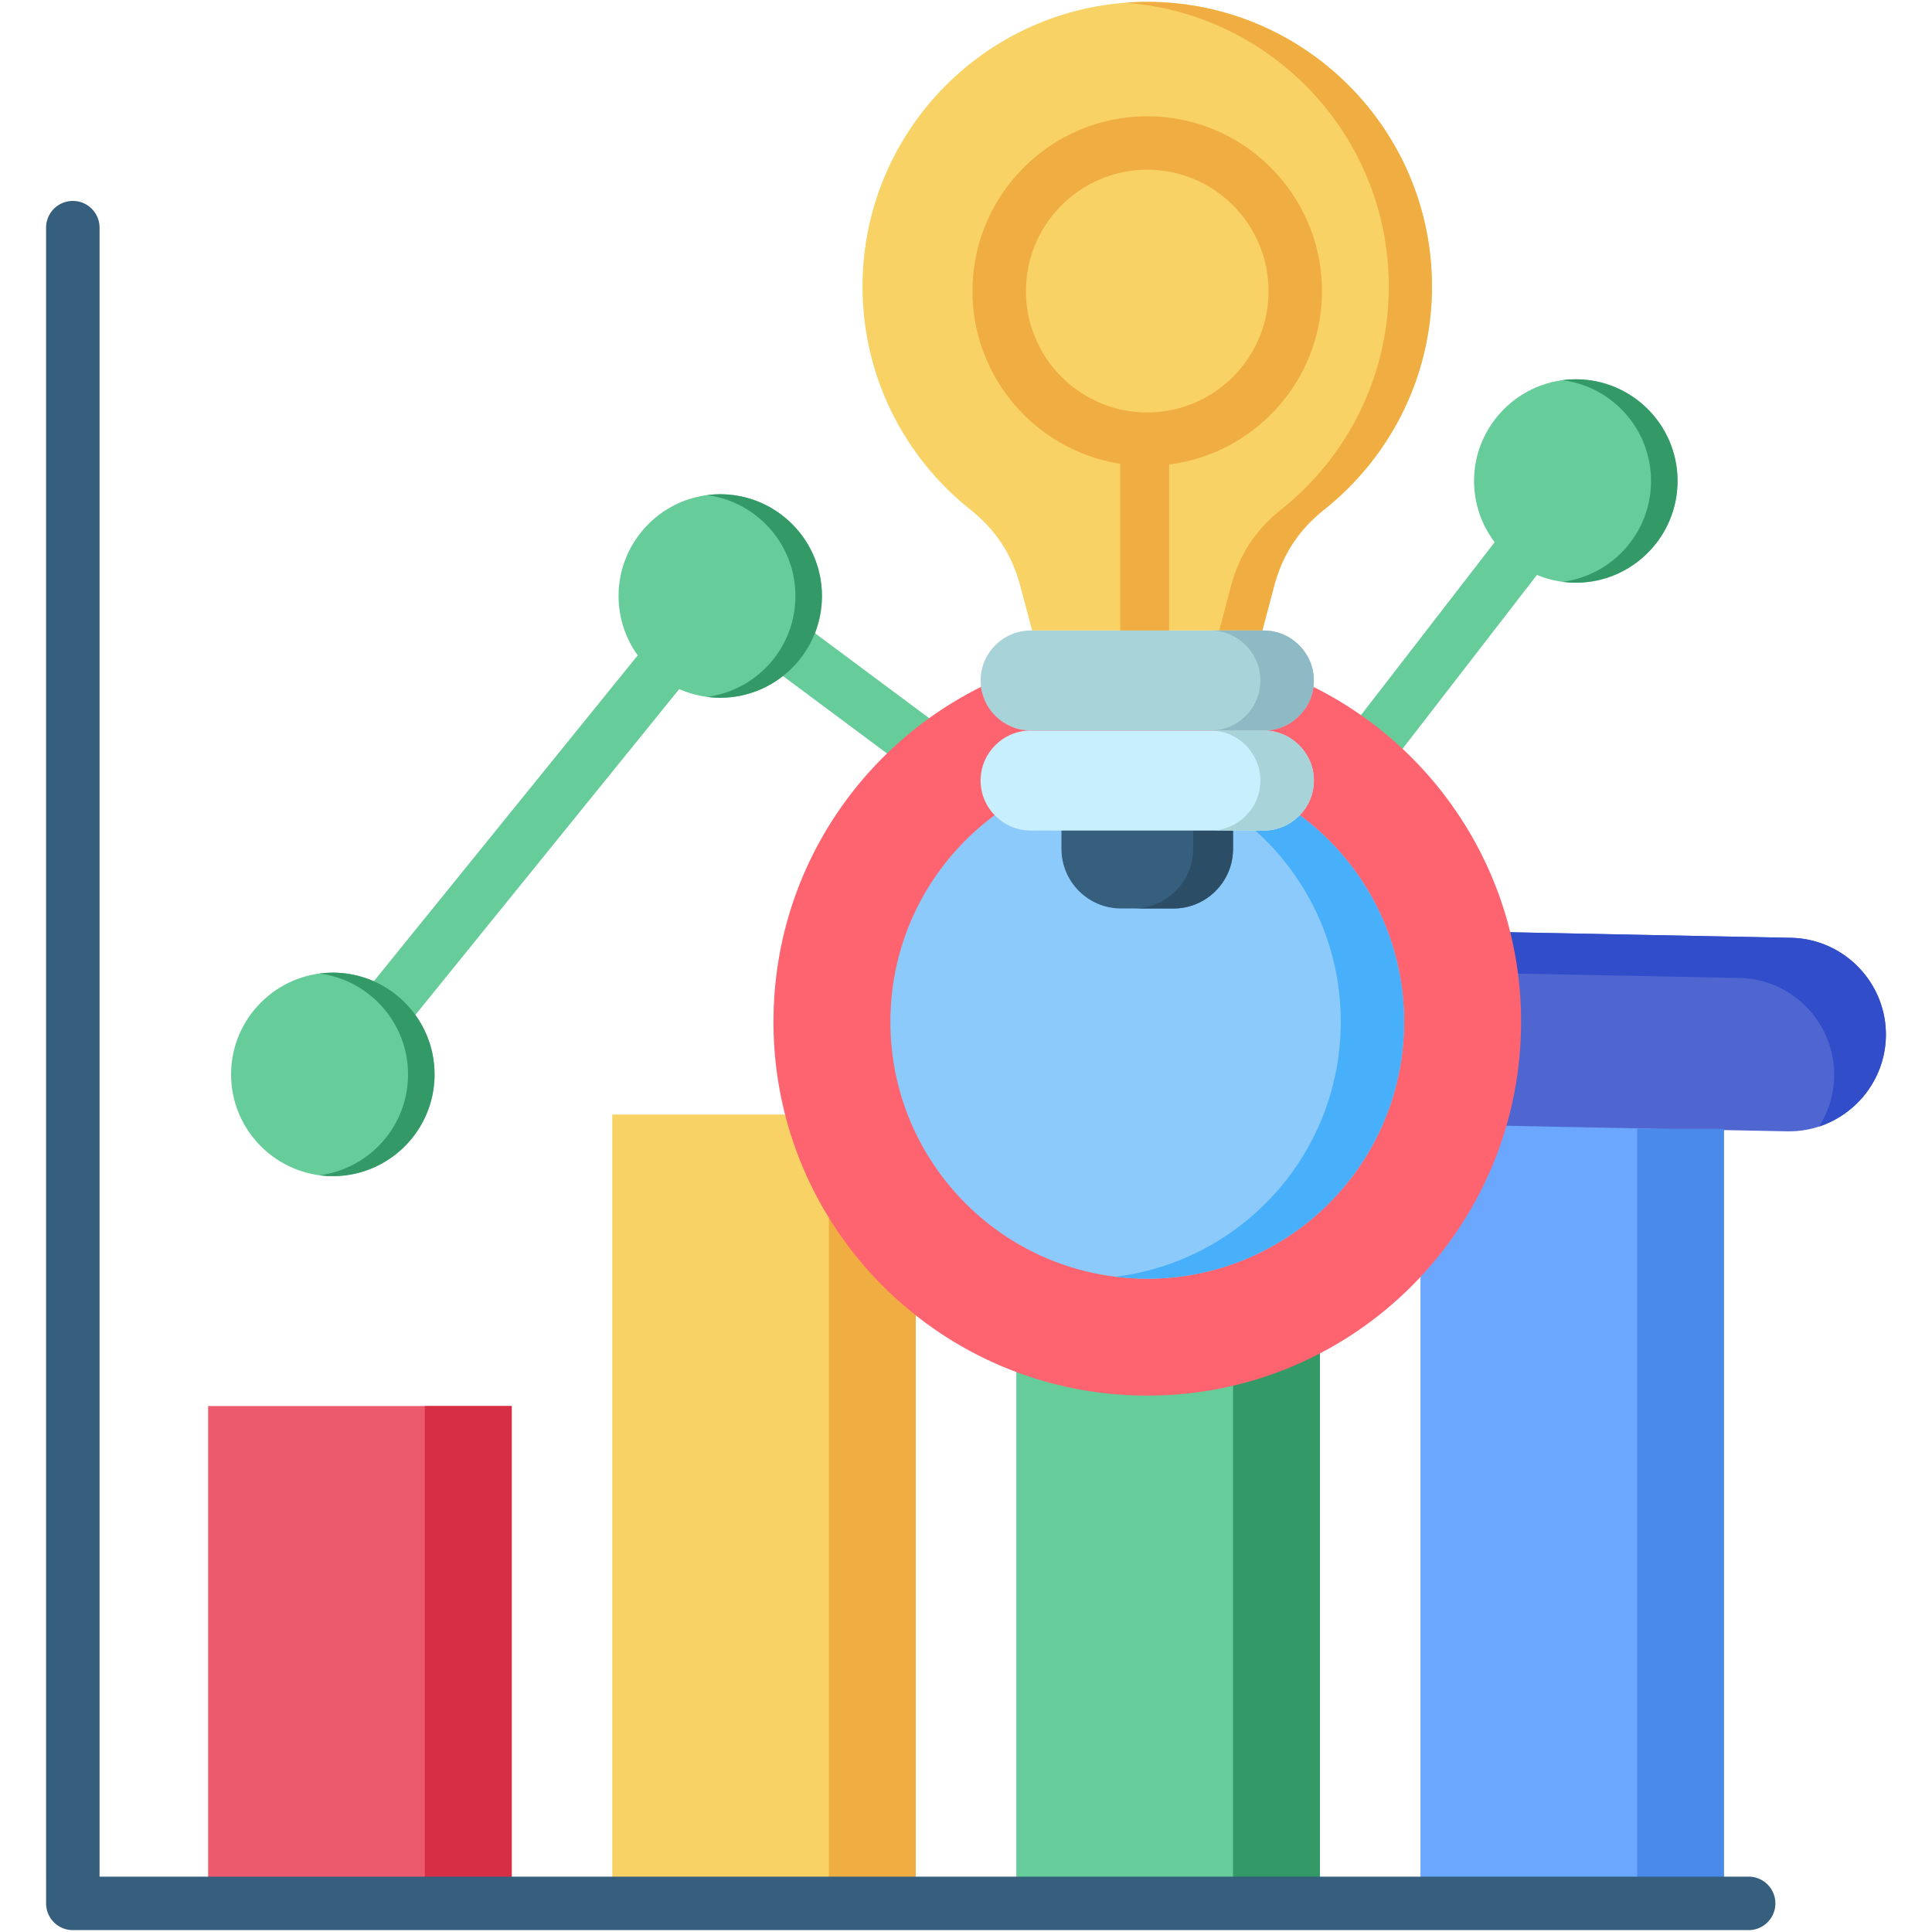 <svg xmlns="http://www.w3.org/2000/svg" version="1.1" xmlns:xlink="http://www.w3.org/1999/xlink" width="60" height="60" x="0" y="0" viewBox="0 0 512 512" style="enable-background:new 0 0 512 512" xml:space="preserve" class=""><g><path fill="#6ba7ff" fill-rule="evenodd" d="M376.44 260.288h80.429v244.127H376.44z" clip-rule="evenodd" opacity="1" data-original="#6ba7ff"></path><path fill="#4f66d0" fill-rule="evenodd" d="M339.983 271.503c.258-14.084 12.047-25.414 26.131-25.127l108.539 2.151c14.112.287 25.414 12.047 25.127 26.159-.287 14.084-12.047 25.385-26.131 25.127l-108.539-2.151c-14.112-.286-25.413-12.046-25.127-26.159z" clip-rule="evenodd" opacity="1" data-original="#4f66d0"></path><path fill="#498aeb" fill-rule="evenodd" d="M433.865 299.155h23.004v205.26h-23.004z" clip-rule="evenodd" opacity="1" data-original="#498aeb"></path><path fill="#314dc9" fill-rule="evenodd" d="M343.999 258.252c4.676-7.286 12.879-12.047 22.115-11.875l108.539 2.151c14.112.287 25.414 12.047 25.127 26.159-.23 11.158-7.659 20.566-17.727 23.865a25.27 25.27 0 0 0 4.016-13.252c.287-14.084-11.015-25.873-25.127-26.131l-108.539-2.151a25.495 25.495 0 0 0-8.404 1.234z" clip-rule="evenodd" opacity="1" data-original="#314dc9"></path><path fill="#ec5a6e" fill-rule="evenodd" d="M55.155 372.613h80.458v131.802H55.155z" clip-rule="evenodd" opacity="1" data-original="#ec5a6e"></path><path fill="#f9d266" fill-rule="evenodd" d="M162.26 295.368h80.429v209.075H162.26z" clip-rule="evenodd" opacity="1" data-original="#f9d266"></path><path fill="#66cc99" fill-rule="evenodd" d="M269.335 351.674h80.458v152.769h-80.458z" clip-rule="evenodd" opacity="1" data-original="#66cc99"></path><path fill="#339966" fill-rule="evenodd" d="M326.76 347.171h23.033v157.244H326.76z" clip-rule="evenodd" opacity="1" data-original="#339966"></path><path fill="#f0ae42" fill-rule="evenodd" d="M219.656 295.368h23.033v209.047h-23.033z" clip-rule="evenodd" opacity="1" data-original="#f0ae42"></path><path fill="#d62f45" fill-rule="evenodd" d="M112.579 372.613h23.033v131.802h-23.033z" clip-rule="evenodd" opacity="1" data-original="#d62f45"></path><path fill="#365e7d" d="M463.41 511.5H19.299a7.085 7.085 0 0 1-7.085-7.085V60.334a7.085 7.085 0 1 1 14.17 0V497.33H463.41a7.085 7.085 0 1 1 0 14.17z" opacity="1" data-original="#365e7d" class=""></path><path fill="#66cc99" d="M88.193 291.812a7.085 7.085 0 0 1-5.502-11.544L185.35 153.486a7.086 7.086 0 0 1 9.736-1.225l123.41 91.824 93.5-120.963a7.086 7.086 0 0 1 11.212 8.665l-97.754 126.466a7.084 7.084 0 0 1-9.835 1.351l-123.535-91.917-98.38 121.499a7.076 7.076 0 0 1-5.511 2.626z" opacity="1" data-original="#66cc99"></path><path fill="#66cc99" fill-rule="evenodd" d="M88.198 311.689c14.858 0 26.963-12.104 26.963-26.962s-12.105-26.963-26.963-26.963-26.963 12.104-26.963 26.963c0 14.858 12.105 26.962 26.963 26.962z" clip-rule="evenodd" opacity="1" data-original="#66cc99"></path><path fill="#fe646f" fill-rule="evenodd" d="M204.998 268.836c1.061-54.7 46.296-98.184 100.996-97.094s98.155 46.324 97.094 101.024c-1.09 54.7-46.324 98.156-101.024 97.066-54.7-1.091-98.156-46.296-97.066-100.996z" clip-rule="evenodd" opacity="1" data-original="#fe646f"></path><path fill="#8dcafc" fill-rule="evenodd" d="M235.976 269.438c.746-37.576 31.811-67.435 69.415-66.69 37.576.746 67.435 31.81 66.689 69.386-.746 37.604-31.81 67.464-69.414 66.718-37.576-.745-67.435-31.81-66.69-69.414z" clip-rule="evenodd" opacity="1" data-original="#8dcafc"></path><path fill="#66cc99" fill-rule="evenodd" d="M190.857 184.907c14.858 0 26.963-12.104 26.963-26.963 0-14.858-12.104-26.963-26.963-26.963-14.83 0-26.934 12.104-26.934 26.963s12.104 26.963 26.934 26.963zM417.601 154.417c14.858 0 26.963-12.104 26.963-26.963 0-14.83-12.105-26.934-26.963-26.934-14.83 0-26.963 12.104-26.963 26.934.001 14.858 12.134 26.963 26.963 26.963z" clip-rule="evenodd" opacity="1" data-original="#66cc99"></path><path fill="#48affb" fill-rule="evenodd" d="M295.638 203.236a73.115 73.115 0 0 1 9.753-.488c37.576.746 67.435 31.81 66.689 69.386-.746 37.604-31.81 67.464-69.414 66.718a70.916 70.916 0 0 1-7.028-.516c33.072-4.044 58.974-31.896 59.662-66.202.718-35.195-25.442-64.681-59.662-68.898z" clip-rule="evenodd" opacity="1" data-original="#48affb"></path><path fill="#365e7d" fill-rule="evenodd" d="M304.043 206.85h-22.746v18.128c0 8.691 7.085 15.776 15.747 15.776h13.969c8.662 0 15.748-7.085 15.748-15.776V206.85z" clip-rule="evenodd" opacity="1" data-original="#365e7d" class=""></path><path fill="#f9d266" fill-rule="evenodd" d="M304.043.5c41.649 0 75.438 33.789 75.438 75.438 0 23.922-11.158 45.263-28.54 59.088-6.798 5.393-11.101 11.99-13.309 20.394l-3.098 11.674h-61.01l-3.098-11.674c-2.209-8.404-6.511-15.002-13.309-20.394-17.383-13.826-28.541-35.166-28.541-59.088C228.576 34.289 262.365.5 304.043.5z" clip-rule="evenodd" opacity="1" data-original="#f9d266"></path><path fill="#f0ae42" d="M350.338 77.143c0-25.543-20.769-46.324-46.295-46.324-25.543 0-46.325 20.781-46.325 46.324 0 23.104 17.004 42.31 39.154 45.767v44.788a6.483 6.483 0 1 0 12.966 0v-44.606c22.799-2.865 40.5-22.371 40.5-45.949zm-46.295 32.154c-17.73 0-32.154-14.424-32.154-32.154s14.424-32.155 32.154-32.155c17.714 0 32.125 14.424 32.125 32.155-.001 17.73-14.411 32.154-32.125 32.154z" opacity="1" data-original="#f0ae42"></path><path fill="#f0ae42" fill-rule="evenodd" d="M304.043.5c41.649 0 75.438 33.789 75.438 75.438 0 23.922-11.158 45.263-28.54 59.088-6.798 5.393-11.101 11.99-13.309 20.394l-3.098 11.674h-11.416l3.069-11.674c2.237-8.404 6.54-15.002 13.337-20.394 17.383-13.826 28.512-35.166 28.512-59.088 0-39.727-30.721-72.283-69.73-75.209A75.703 75.703 0 0 1 304.043.5z" clip-rule="evenodd" opacity="1" data-original="#f0ae42"></path><path fill="#2b4d66" fill-rule="evenodd" d="M300.457 240.755h10.556c8.662 0 15.748-7.085 15.748-15.776V206.85h-10.556v18.128c0 8.692-7.056 15.777-15.748 15.777z" clip-rule="evenodd" opacity="1" data-original="#2b4d66"></path><path fill="#c8effe" fill-rule="evenodd" d="M273.122 193.599h61.814c7.285 0 13.252 5.966 13.252 13.252 0 7.286-5.967 13.252-13.252 13.252h-61.814c-7.285 0-13.252-5.966-13.252-13.252 0-7.286 5.966-13.252 13.252-13.252z" clip-rule="evenodd" opacity="1" data-original="#c8effe"></path><path fill="#a8d3d8" fill-rule="evenodd" d="M273.122 167.095h61.814c7.285 0 13.252 5.966 13.252 13.252 0 7.286-5.967 13.252-13.252 13.252h-61.814c-7.285 0-13.252-5.966-13.252-13.252 0-7.286 5.966-13.252 13.252-13.252z" clip-rule="evenodd" opacity="1" data-original="#a8d3d8"></path><path fill="#8ebac5" fill-rule="evenodd" d="M320.794 167.095h14.141c7.285 0 13.252 5.966 13.252 13.252s-5.967 13.252-13.252 13.252h-14.141c7.286 0 13.223-5.966 13.223-13.252s-5.937-13.252-13.223-13.252z" clip-rule="evenodd" opacity="1" data-original="#8ebac5"></path><path fill="#a8d3d8" fill-rule="evenodd" d="M320.794 193.599h14.141c7.285 0 13.252 5.966 13.252 13.252s-5.967 13.252-13.252 13.252h-14.141c7.286 0 13.223-5.966 13.223-13.252s-5.937-13.252-13.223-13.252z" clip-rule="evenodd" opacity="1" data-original="#a8d3d8"></path><path fill="#339966" fill-rule="evenodd" d="M417.601 100.52c14.887 0 26.963 12.047 26.963 26.934s-12.076 26.963-26.963 26.963c-1.176 0-2.352-.086-3.528-.229 13.251-1.721 23.463-13.022 23.463-26.733 0-13.682-10.211-24.984-23.463-26.705 1.177-.173 2.352-.23 3.528-.23zM190.857 130.982c14.887 0 26.963 12.076 26.963 26.963s-12.076 26.963-26.963 26.963c-1.176 0-2.352-.086-3.5-.23 13.223-1.721 23.435-13.022 23.435-26.733 0-13.682-10.211-25.012-23.435-26.733a28.207 28.207 0 0 1 3.5-.23zM88.198 257.764c14.887 0 26.963 12.076 26.963 26.963s-12.076 26.962-26.963 26.962c-1.205 0-2.352-.086-3.528-.229 13.223-1.721 23.463-13.022 23.463-26.733 0-13.682-10.24-25.012-23.463-26.733a28.647 28.647 0 0 1 3.528-.23z" clip-rule="evenodd" opacity="1" data-original="#339966"></path></g></svg>